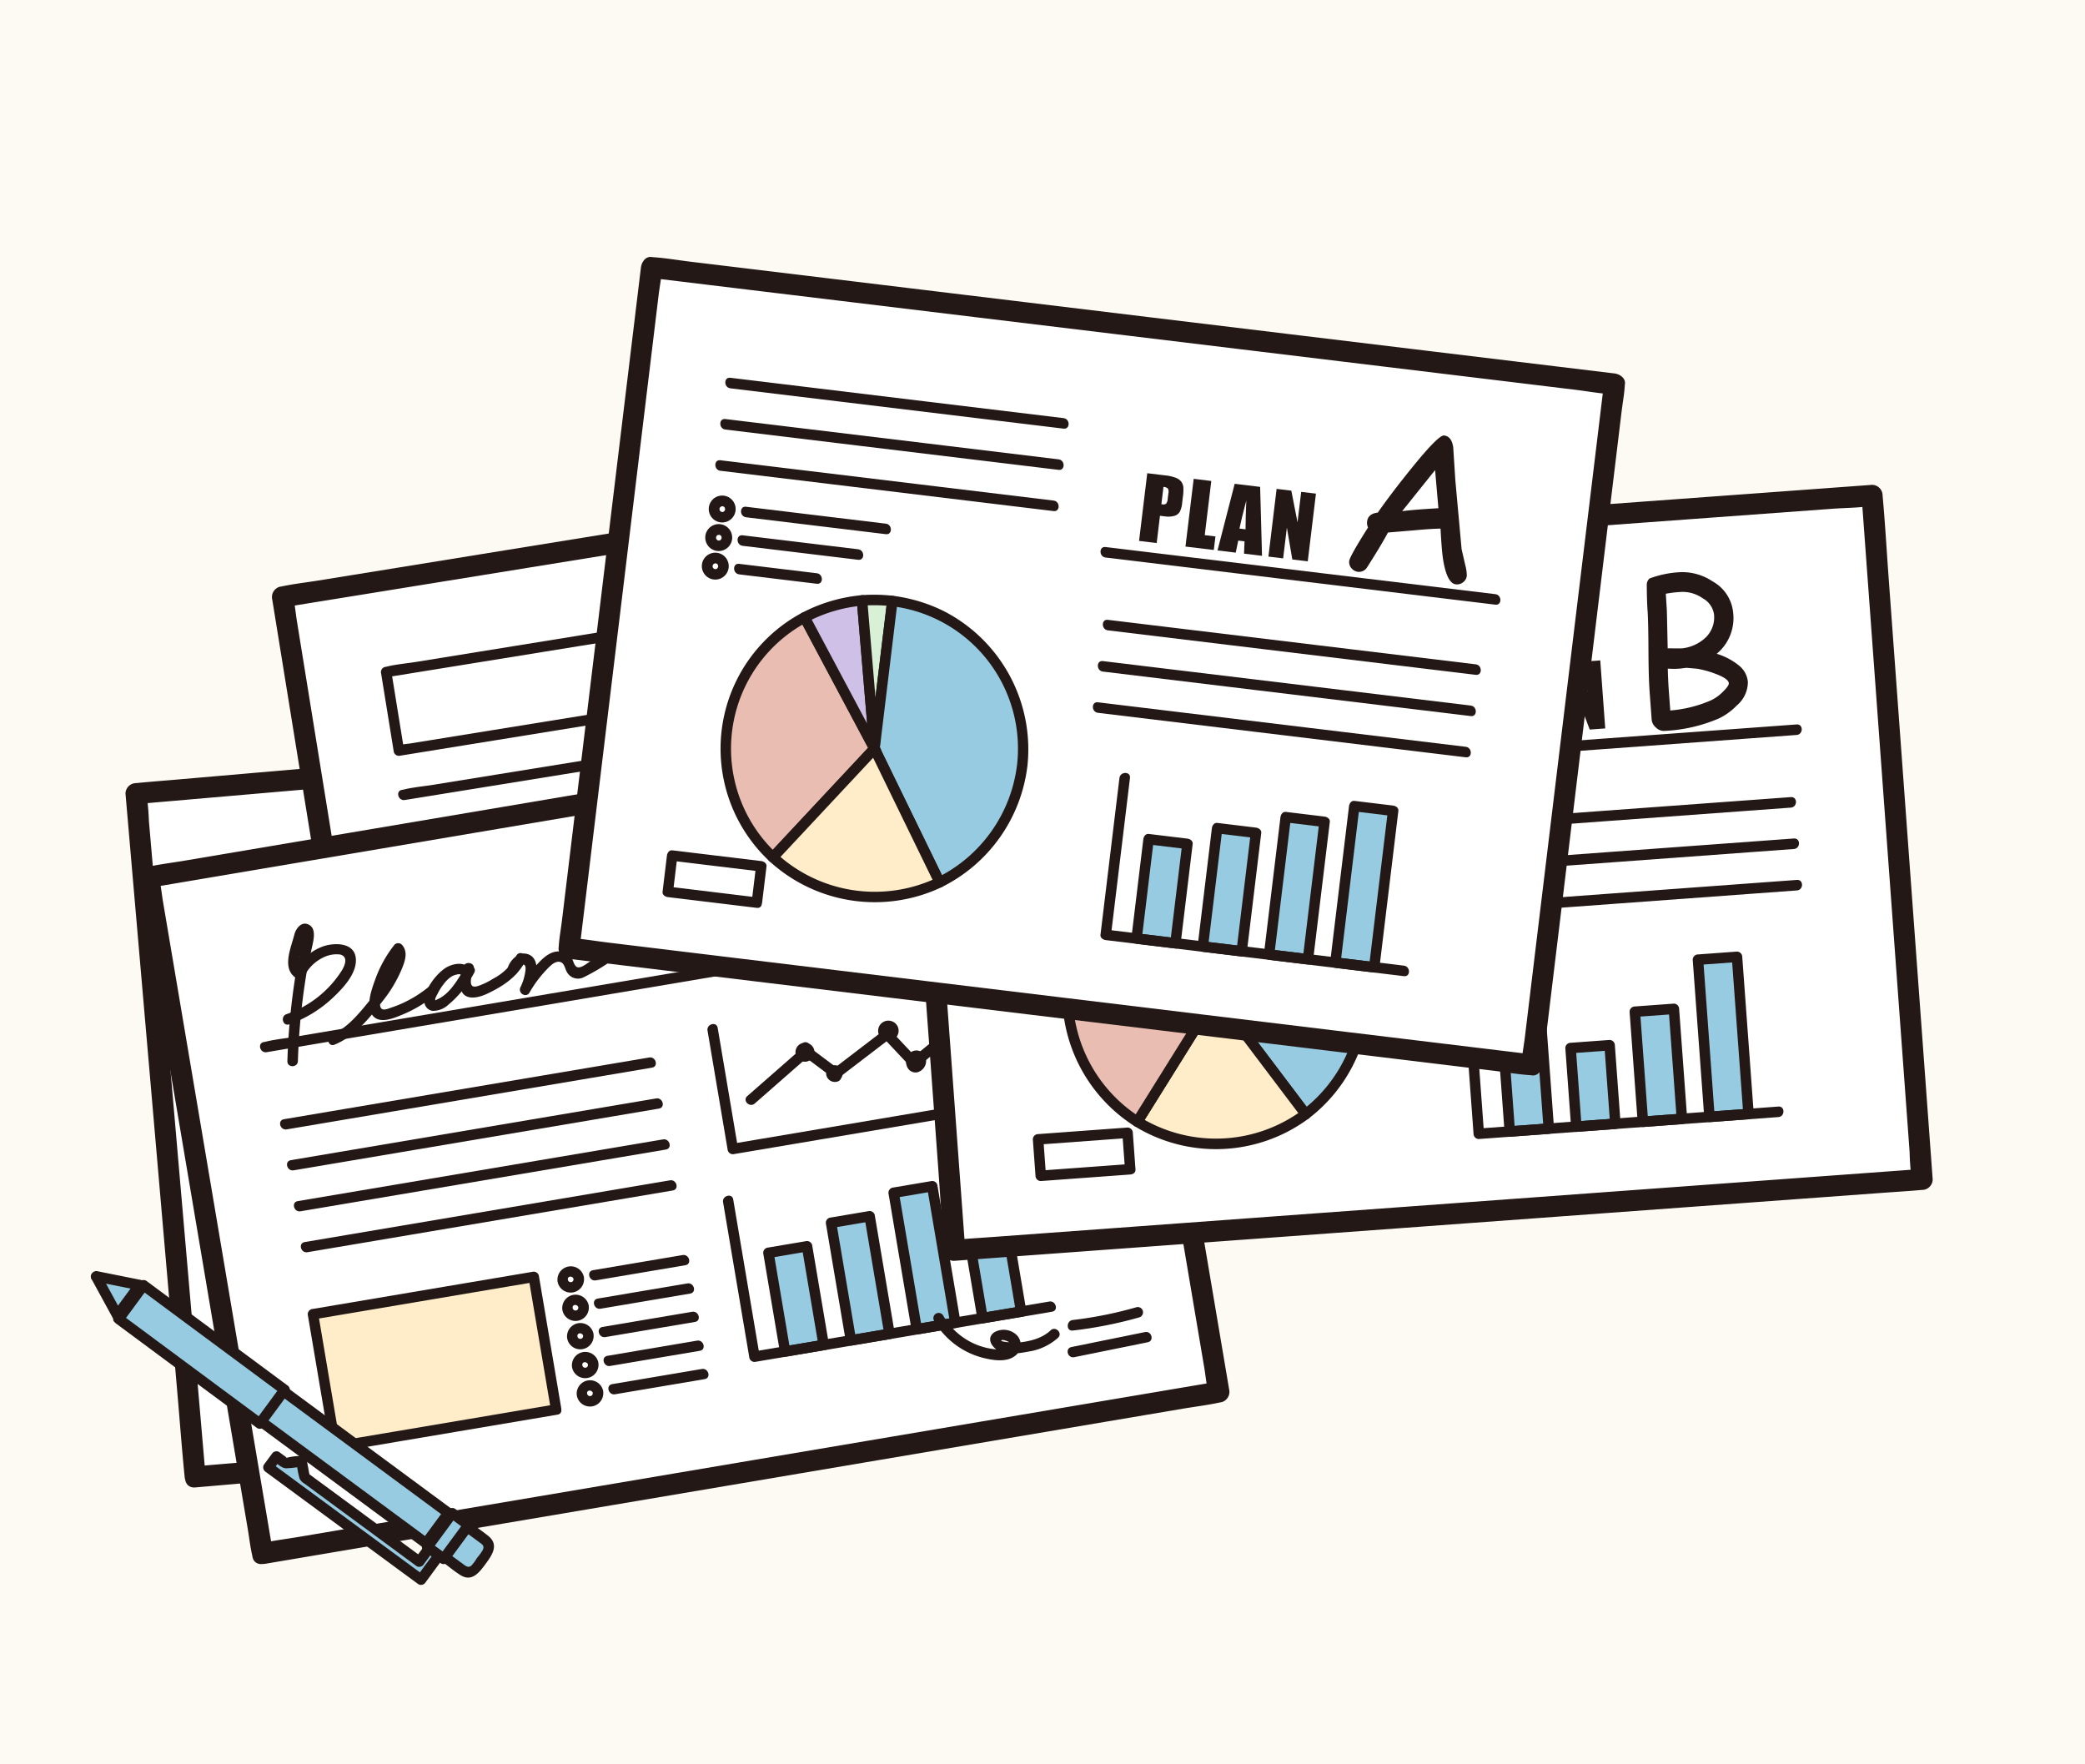 <svg xmlns="http://www.w3.org/2000/svg" xmlns:xlink="http://www.w3.org/1999/xlink" width="390" height="330" viewBox="0 0 390 330"><defs><clipPath id="a"><rect width="344.525" height="248.406" fill="none"/></clipPath></defs><g transform="translate(-20534 -1326)"><rect width="390" height="330" transform="translate(20534 1326)" fill="#fcfaf3"/><g transform="translate(20550.986 1374.051)"><rect width="181.436" height="128.288" transform="translate(8.453 100.388) rotate(-4.948)" fill="#fff"/><g clip-path="url(#a)"><path d="M29.071,325.077q-.551-6.372-1.1-12.745-1.324-15.3-2.649-30.6l-3.191-36.858q-1.379-15.931-2.758-31.861l-.915-10.568a48.206,48.206,0,0,0-.429-4.955,2.168,2.168,0,0,1-.02-.227l-1.966,1.967,4.847-.42,13.107-1.135,19.477-1.686,23.773-2.058,25.91-2.243,26.285-2.275,24.393-2.112,20.723-1.794,14.9-1.29c2.315-.2,4.742-.214,7.034-.609.1-.018.207-.018.31-.027l-1.967-1.966q.552,6.372,1.1,12.745,1.325,15.3,2.649,30.595,1.6,18.429,3.191,36.858,1.379,15.931,2.758,31.861l.915,10.569a48.188,48.188,0,0,0,.429,4.955,2.2,2.2,0,0,1,.02.227l1.966-1.966-4.847.42-13.107,1.135L170.432,310.7l-23.773,2.058L120.748,315l-26.284,2.276-24.394,2.112-20.724,1.794-14.9,1.29c-2.344.2-4.692.382-7.034.609-.1.01-.206.018-.309.027-2.5.217-2.526,4.152,0,3.933l4.847-.419,13.107-1.135L64.536,323.8l23.773-2.058L114.22,319.5l26.284-2.275,24.393-2.112,20.724-1.794,14.9-1.29c2.345-.2,4.692-.382,7.034-.609.1-.01.206-.018.31-.027a1.993,1.993,0,0,0,1.967-1.967q-.552-6.372-1.1-12.745-1.325-15.3-2.649-30.595-1.6-18.429-3.191-36.858-1.379-15.93-2.758-31.861c-.448-5.173-.83-10.356-1.344-15.523-.008-.075-.013-.151-.02-.227a1.992,1.992,0,0,0-1.966-1.967l-4.847.42-13.107,1.135-19.477,1.686-23.773,2.058-25.91,2.243L83.4,189.47l-24.393,2.112-20.723,1.794-14.9,1.29c-2.344.2-4.692.382-7.034.609l-.31.027a1.993,1.993,0,0,0-1.966,1.966q.551,6.373,1.1,12.745,1.324,15.3,2.649,30.6,1.6,18.429,3.191,36.858l2.759,31.861c.448,5.173.83,10.356,1.344,15.523.007.076.013.151.019.227.217,2.5,4.152,2.526,3.933,0" transform="translate(-7.586 -96.88)" fill="#231815"/><rect width="181.436" height="128.288" transform="translate(35.838 63.597) rotate(-9.192)" fill="#fff"/><path d="M97.92,227.977q-1.022-6.314-2.044-12.629l-4.905-30.315q-2.954-18.26-5.91-36.521l-5.108-31.57-1.695-10.472c-.261-1.613-.392-3.323-.794-4.909-.018-.073-.024-.151-.036-.225l-1.373,2.419,4.8-.777,12.987-2.1,19.3-3.123L136.7,93.942l25.673-4.154,26.044-4.214,24.17-3.911L233.12,78.34l14.763-2.389c2.3-.372,4.7-.594,6.97-1.127.1-.023.205-.034.307-.05L252.741,73.4q1.022,6.314,2.043,12.629,2.453,15.157,4.906,30.315,2.954,18.26,5.91,36.521l5.108,31.57,1.694,10.472c.261,1.613.392,3.323.794,4.909.018.072.024.151.036.225l1.373-2.419-4.8.777-12.987,2.1-19.3,3.123-23.556,3.812-25.673,4.154L162.244,215.8l-24.17,3.911-20.534,3.323-14.763,2.389c-2.312.374-4.679.636-6.97,1.128-.1.022-.205.033-.307.05a1.981,1.981,0,0,0-1.373,2.419,2.015,2.015,0,0,0,2.419,1.374l4.8-.777,12.987-2.1,19.3-3.123,23.556-3.812,25.673-4.154,26.044-4.214,24.17-3.911,20.534-3.323,14.763-2.389c2.312-.374,4.679-.636,6.97-1.127.1-.022.2-.033.306-.05a2.008,2.008,0,0,0,1.374-2.419q-1.022-6.314-2.044-12.629l-4.905-30.315q-2.955-18.26-5.91-36.521l-5.108-31.57-1.695-10.472c-.263-1.624-.427-3.3-.794-4.909-.017-.073-.024-.15-.036-.225a2.008,2.008,0,0,0-2.419-1.373l-4.8.777-12.987,2.1-19.3,3.123L193.47,80.794,167.8,84.949l-26.044,4.214-24.17,3.911L97.048,96.4,82.286,98.785c-2.312.374-4.679.636-6.97,1.128-.1.022-.2.033-.306.05a2.008,2.008,0,0,0-1.374,2.419q1.022,6.314,2.044,12.629l4.905,30.315,5.91,36.521,5.108,31.57L93.3,223.888c.263,1.624.427,3.305.794,4.91.017.073.024.15.036.224a1.981,1.981,0,0,0,2.419,1.374,2.015,2.015,0,0,0,1.373-2.419" transform="translate(-39.693 -38.262)" fill="#231815"/><path d="M136.687,258.57l37.353-6.044,5.214-.844c1.246-.2.717-2.1-.522-1.9l-37.353,6.044-5.214.844c-1.246.2-.717,2.1.523,1.9" transform="translate(-73.048 -134.697)" fill="#231815"/><path d="M134,241.929l37.353-6.044,5.214-.844c1.246-.2.717-2.1-.522-1.9l-37.353,6.044-5.214.844c-1.246.2-.717,2.1.523,1.9" transform="translate(-71.596 -125.723)" fill="#231815"/><path d="M126.014,190.989l14.316-2.316,34.381-5.563,41.594-6.731,35.958-5.818,11.849-1.918c1.847-.3,3.8-.45,5.621-.909.079-.02.164-.026.244-.04,1.246-.2.717-2.1-.523-1.9l-14.316,2.316-34.381,5.564-41.594,6.731-35.958,5.818-11.849,1.917c-1.847.3-3.8.45-5.62.909-.079.02-.164.027-.244.04-1.246.2-.717,2.1.523,1.9" transform="translate(-67.292 -89.404)" fill="#231815"/><path d="M139.38,275.21l37.353-6.044,5.214-.844c1.246-.2.717-2.1-.522-1.9l-37.353,6.045-5.214.843c-1.246.2-.717,2.1.523,1.9" transform="translate(-74.5 -143.671)" fill="#231815"/><path d="M142.073,291.851l37.353-6.044,5.214-.844c1.246-.2.717-2.1-.522-1.9l-37.353,6.044-5.214.844c-1.246.2-.717,2.1.523,1.9" transform="translate(-75.952 -152.645)" fill="#231815"/><rect width="41.875" height="25.164" transform="translate(117.325 103.249) rotate(-3.565)" fill="#ffedca"/><path d="M296.863,241.434l-36.58,2.279-5.214.325.984.984q-.684-10.973-1.367-21.946l-.2-3.169-.984.983,36.58-2.279,5.214-.325-.983-.984,1.367,21.946.2,3.169c.078,1.257,2.045,1.266,1.966,0l-1.367-21.946-.2-3.17a1,1,0,0,0-.983-.983l-36.58,2.279-5.214.325a1,1,0,0,0-.983.984q.683,10.973,1.367,21.946.1,1.585.2,3.17a1,1,0,0,0,.983.983l36.58-2.279,5.214-.325c1.257-.078,1.266-2.045,0-1.966" transform="translate(-136.179 -116.656)" fill="#231815"/><rect width="97.336" height="25.164" transform="matrix(0.987, -0.16, 0.16, 0.987, 67.892, 146.917)" fill="#96cbe1"/><path d="M246.077,307.905l-9.518,1.54-22.993,3.721-27.7,4.483L161.8,321.543l-7.863,1.272a19.45,19.45,0,0,0-3.78.612.828.828,0,0,1-.167.027l1.209.687-3.512-21.706-.507-3.135-.687,1.209,9.517-1.54,22.993-3.72,27.7-4.483,24.061-3.893,7.863-1.273a19.446,19.446,0,0,0,3.78-.612.861.861,0,0,1,.167-.027l-1.209-.687,3.512,21.706.507,3.135c.2,1.246,2.1.717,1.9-.522l-3.512-21.706-.507-3.135a1,1,0,0,0-1.21-.686l-9.518,1.54-22.993,3.72-27.7,4.483L157.782,296.7l-7.863,1.272a35.435,35.435,0,0,0-3.78.612,1.529,1.529,0,0,1-.167.027,1,1,0,0,0-.686,1.21l3.512,21.706.507,3.135a1,1,0,0,0,1.21.686l9.517-1.54,22.993-3.721,27.7-4.483,24.061-3.894,7.863-1.272a35.535,35.535,0,0,0,3.78-.611,1.438,1.438,0,0,1,.167-.027c1.246-.2.717-2.1-.523-1.9" transform="translate(-78.342 -152.643)" fill="#231815"/><path d="M429.422,234.313a13.029,13.029,0,1,1-14.943-10.781,13.029,13.029,0,0,1,14.943,10.781" transform="translate(-217.616 -120.456)" fill="#96cbe1"/><path d="M427.359,233.447a12.055,12.055,0,1,1-11.45-10.22,12.185,12.185,0,0,1,11.45,10.22c.219,1.244,2.115.717,1.9-.523a14.01,14.01,0,1,0-8.668,15.374,14.13,14.13,0,0,0,8.668-15.374c-.184-1.247-2.079-.717-1.9.523" transform="translate(-216.502 -119.328)" fill="#231815"/><path d="M265,130.548l-14.379,2.327-34.391,5.565-41.711,6.749L138.587,151l-11.78,1.906-3.722.6a12.92,12.92,0,0,0-1.946.315,1.583,1.583,0,0,1-.244.039l1.21.687q-1.189-7.346-2.378-14.692l-.686,1.21,14.379-2.327,34.391-5.565,41.711-6.749,35.927-5.813,11.78-1.906,3.723-.6a12.922,12.922,0,0,0,1.946-.315,1.63,1.63,0,0,1,.244-.04l-1.21-.686,2.377,14.692c.2,1.246,2.1.717,1.9-.522l-2.377-14.692a1,1,0,0,0-1.209-.687l-14.379,2.327-34.391,5.565-41.711,6.75-35.927,5.813-11.78,1.906c-1.863.3-3.836.454-5.668.917-.079.02-.163.026-.244.04a1,1,0,0,0-.686,1.209l2.377,14.692a1,1,0,0,0,1.209.686l14.379-2.327,34.391-5.565L211.9,141.12l35.927-5.813,11.78-1.906c1.863-.3,3.836-.453,5.668-.917.079-.02.163-.026.244-.039,1.246-.2.717-2.1-.523-1.9" transform="translate(-63.536 -62.47)" fill="#231815"/><path d="M412.179,316.143l24.768-4.008,3.544-.574c1.246-.2.717-2.1-.522-1.9L415.2,313.673l-3.544.574c-1.246.2-.717,2.1.523,1.9" transform="translate(-221.616 -166.989)" fill="#231815"/><path d="M410.554,306.1l24.768-4.008,3.544-.574c1.246-.2.717-2.1-.522-1.9l-24.769,4.008-3.544.574c-1.246.2-.717,2.1.523,1.9" transform="translate(-220.739 -161.575)" fill="#231815"/><path d="M408.929,296.062l24.768-4.008,3.544-.574c1.246-.2.717-2.1-.522-1.9l-24.769,4.008-3.544.574c-1.246.2-.717,2.1.523,1.9" transform="translate(-219.863 -156.16)" fill="#231815"/><path d="M384.56,310.709l-10.77,1.743,1.21.686-1.743-10.77-.686,1.21,10.769-1.743-1.209-.686q.871,5.385,1.742,10.769c.2,1.246,2.1.717,1.9-.522q-.871-5.385-1.742-10.77a1,1,0,0,0-1.21-.687l-10.769,1.743a1,1,0,0,0-.687,1.209l1.743,10.77a1,1,0,0,0,1.209.686l10.77-1.742c1.246-.2.717-2.1-.523-1.9" transform="translate(-200.26 -161.744)" fill="#231815"/><path d="M340.16,221.727l-.309.013.849,1.479a18.91,18.91,0,0,1,4.78-6.36A9.607,9.607,0,0,1,349.067,215c1.166-.3,3.308-.641,4.228.374,1.139,1.255-.388,3.338-1.546,3.976-1.387.764-.565-1.153-.224-1.645a6.27,6.27,0,0,1,1.562-1.532c2.676-1.879,6.161-1.948,9.275-2.478,1.245-.211.717-2.107-.523-1.9-3.67.624-7.585.792-10.564,3.3a6.152,6.152,0,0,0-2.393,4.122,2.26,2.26,0,0,0,2.75,2.252c2.884-.5,5.2-4.741,3.278-7.213-1.936-2.492-6.273-1.5-8.639-.264-3.308,1.732-5.63,4.972-7.269,8.235a.993.993,0,0,0,.849,1.479l.309-.013c1.261-.053,1.267-2.019,0-1.966" transform="translate(-182.757 -114.208)" fill="#231815"/><path d="M340.4,251.649a20.1,20.1,0,0,1,12.738,2.99c1.075.674,2.063-1.026.992-1.7a21.858,21.858,0,0,0-13.731-3.258c-1.248.121-1.261,2.089,0,1.966" transform="translate(-183.063 -134.595)" fill="#231815"/><path d="M374.777,247.447a47.118,47.118,0,0,0,8.281-2.138c1.183-.423.673-2.324-.523-1.9a47.115,47.115,0,0,1-8.281,2.138c-1.246.2-.717,2.1.523,1.9" transform="translate(-201.446 -131.235)" fill="#231815"/><path d="M378.326,256.17l6.635-1.84a.984.984,0,0,0-.523-1.9l-6.635,1.84a.984.984,0,0,0,.523,1.9" transform="translate(-203.369 -136.111)" fill="#231815"/><path d="M378.325,264.718a26.624,26.624,0,0,0,8.082-2.492c1.137-.556.141-2.252-.992-1.7a25.048,25.048,0,0,1-7.613,2.294c-1.248.173-.717,2.068.523,1.9" transform="translate(-203.358 -140.439)" fill="#231815"/><path d="M397.24,194.143a62.049,62.049,0,0,1,12.5-3.053c1.248-.171.716-2.066-.523-1.9a62.054,62.054,0,0,0-12.5,3.053c-1.183.423-.673,2.324.523,1.9" transform="translate(-213.581 -102.024)" fill="#231815"/><path d="M398.6,202.869a115.055,115.055,0,0,1,13.675-2.952c1.247-.191.717-2.086-.523-1.9a115.1,115.1,0,0,0-13.675,2.952.984.984,0,0,0,.523,1.9" transform="translate(-214.302 -106.782)" fill="#231815"/><path d="M399.924,212.126a87.22,87.22,0,0,1,11.647-2.894c1.244-.22.717-2.115-.523-1.9a87.293,87.293,0,0,0-11.647,2.894c-1.2.387-.686,2.287.523,1.9" transform="translate(-215.022 -111.803)" fill="#231815"/><rect width="181.435" height="128.288" transform="translate(10.751 116.052) rotate(-9.59)" fill="#fff"/><path d="M44.345,340.225l-2.131-12.614q-2.558-15.14-5.116-30.28l-6.164-36.479q-2.664-15.767-5.328-31.533l-1.768-10.46c-.272-1.611-.414-3.321-.828-4.9-.019-.072-.025-.15-.038-.224L21.6,216.149l4.8-.811,12.972-2.192,19.277-3.257,23.528-3.976,25.644-4.333,26.014-4.4,24.142-4.079,20.511-3.466,14.746-2.492c2.3-.389,4.694-.626,6.962-1.177.1-.024.205-.035.306-.052l-2.419-1.373,2.131,12.614q2.558,15.141,5.116,30.281l6.164,36.479,5.328,31.533q.883,5.23,1.767,10.46c.272,1.612.414,3.321.828,4.9.019.073.025.151.038.225l1.374-2.419-4.8.81-12.972,2.192-19.277,3.257-23.528,3.976-25.644,4.333-26.014,4.4-24.142,4.079-20.51,3.465-14.746,2.492c-2.31.39-4.673.672-6.962,1.176-.1.023-.2.035-.306.052-2.49.421-1.434,4.211,1.046,3.793l4.8-.811,12.972-2.192,19.277-3.257,23.529-3.976,25.644-4.333,26.014-4.4,24.142-4.079,20.51-3.466,14.746-2.492c2.311-.39,4.673-.671,6.962-1.176.1-.022.2-.035.306-.052A2.007,2.007,0,0,0,223.245,310l-2.131-12.614Q218.555,282.243,216,267.1q-3.082-18.239-6.163-36.479l-5.328-31.533q-.884-5.23-1.767-10.46c-.274-1.623-.453-3.3-.829-4.9-.017-.074-.025-.15-.038-.225a2.007,2.007,0,0,0-2.419-1.373l-4.8.811-12.972,2.192-19.277,3.257-23.529,3.976L113.234,196.7l-26.014,4.4-24.142,4.079-20.51,3.465-14.746,2.492c-2.31.391-4.673.672-6.962,1.177-.1.022-.2.035-.306.052a2.007,2.007,0,0,0-1.373,2.419l2.131,12.614q2.558,15.14,5.116,30.281,3.082,18.239,6.164,36.479,2.663,15.766,5.328,31.533.884,5.23,1.767,10.46c.275,1.623.453,3.3.829,4.9.017.073.025.15.038.224.421,2.491,4.212,1.435,3.793-1.045" transform="translate(-10.325 -98.201)" fill="#231815"/><path d="M80.875,355.076,104,351.169l36.821-6.221,8.409-1.421c1.245-.21.717-2.106-.522-1.9l-23.122,3.907-36.821,6.222-8.409,1.421c-1.245.211-.717,2.106.523,1.9" transform="translate(-42.949 -184.227)" fill="#231815"/><path d="M78.067,338.454l23.122-3.907,36.821-6.222,8.409-1.421c1.245-.21.717-2.105-.522-1.9l-23.122,3.907-36.821,6.222-8.409,1.421c-1.245.211-.717,2.106.523,1.9" transform="translate(-41.435 -175.263)" fill="#231815"/><path d="M69.924,292.2l14.3-2.416,34.341-5.8,41.547-7.02,35.916-6.069,11.835-2c1.847-.312,3.8-.48,5.614-.949.079-.02.163-.027.244-.041,1.245-.21.717-2.105-.523-1.9l-14.3,2.416-34.341,5.8-41.547,7.02-35.916,6.069-11.835,2c-1.847.312-3.8.479-5.614.949-.079.02-.163.028-.244.041-1.245.211-.717,2.106.523,1.9" transform="translate(-37.043 -143.446)" fill="#231815"/><path d="M83.684,371.7l23.122-3.907,36.821-6.221,8.409-1.421c1.245-.21.717-2.105-.522-1.9l-23.122,3.907L91.57,368.38,83.161,369.8c-1.245.211-.717,2.106.523,1.9" transform="translate(-44.464 -193.19)" fill="#231815"/><path d="M86.492,388.319l23.122-3.907,36.821-6.222,8.409-1.421c1.245-.21.717-2.105-.522-1.9L131.2,378.78,94.378,385l-8.409,1.421c-1.245.211-.717,2.106.523,1.9" transform="translate(-45.978 -202.154)" fill="#231815"/><path d="M203.545,409.947l16.786-2.836c1.245-.211.717-2.106-.523-1.9l-16.786,2.836c-1.245.211-.717,2.106.523,1.9" transform="translate(-109.103 -218.516)" fill="#231815"/><path d="M194.371,411.629a2.5,2.5,0,0,0-4.91.9,2.494,2.494,0,0,0,4.945-.637,1.013,1.013,0,0,0-.983-.983.989.989,0,0,0-.983.983c.037.324,0,.658-.362.767a.539.539,0,0,1-.677-.393c-.167-.757.906-.859,1.073-.112.277,1.234,2.174.712,1.9-.523" transform="translate(-102.158 -220.916)" fill="#231815"/><path d="M205.49,421.46l16.786-2.836c1.245-.211.717-2.106-.523-1.9l-16.786,2.836c-1.245.211-.717,2.106.523,1.9" transform="translate(-110.152 -224.725)" fill="#231815"/><path d="M196.317,423.143a2.5,2.5,0,0,0-4.91.9,2.494,2.494,0,0,0,4.945-.637,1.013,1.013,0,0,0-.983-.983.989.989,0,0,0-.983.983c.037.324,0,.658-.362.767a.539.539,0,0,1-.677-.393c-.167-.757.906-.859,1.073-.112.277,1.234,2.174.712,1.9-.523" transform="translate(-103.207 -227.126)" fill="#231815"/><path d="M209.415,444.692l16.785-2.836c1.245-.211.717-2.106-.522-1.9L208.892,442.8c-1.245.211-.717,2.106.523,1.9" transform="translate(-112.269 -237.254)" fill="#231815"/><path d="M200.242,446.374a2.5,2.5,0,0,0-4.91.9,2.494,2.494,0,0,0,4.945-.637,1.013,1.013,0,0,0-.983-.983.989.989,0,0,0-.983.983c.037.324,0,.658-.362.767a.539.539,0,0,1-.677-.393c-.167-.757.906-.859,1.073-.112.277,1.234,2.174.712,1.9-.523" transform="translate(-105.324 -239.654)" fill="#231815"/><path d="M211.361,456.2l16.786-2.836c1.245-.211.717-2.106-.523-1.9l-16.786,2.836c-1.245.211-.717,2.106.523,1.9" transform="translate(-113.318 -243.463)" fill="#231815"/><path d="M202.187,457.888a2.5,2.5,0,0,0-4.91.9,2.494,2.494,0,0,0,4.945-.637,1.013,1.013,0,0,0-.983-.983.989.989,0,0,0-.983.983c.037.324,0,.658-.362.767a.539.539,0,0,1-.677-.393c-.167-.756.906-.859,1.073-.112.277,1.234,2.174.712,1.9-.523" transform="translate(-106.373 -245.863)" fill="#231815"/><path d="M207.435,432.974l16.785-2.836c1.245-.211.717-2.106-.522-1.9l-16.786,2.836c-1.245.211-.717,2.106.523,1.9" transform="translate(-111.201 -230.934)" fill="#231815"/><path d="M198.262,434.656a2.5,2.5,0,0,0-4.91.9,2.494,2.494,0,0,0,4.945-.637,1.013,1.013,0,0,0-.983-.983.989.989,0,0,0-.983.983c.037.324,0,.658-.362.767a.539.539,0,0,1-.677-.393c-.167-.757.906-.859,1.073-.112.277,1.234,2.174.712,1.9-.523" transform="translate(-104.256 -233.334)" fill="#231815"/><rect width="41.875" height="25.164" transform="matrix(0.986, -0.167, 0.167, 0.986, 41.561, 197.759)" fill="#ffedca"/><path d="M134.3,436.835l-36.139,6.106-5.151.87,1.209.687q-1.831-10.841-3.663-21.681l-.529-3.132-.686,1.21,36.138-6.106,5.152-.87-1.209-.687q1.831,10.841,3.663,21.681.265,1.565.529,3.131c.211,1.245,2.106.717,1.9-.522q-1.831-10.841-3.663-21.681l-.529-3.132a1,1,0,0,0-1.209-.686l-36.139,6.106L88.819,419a1,1,0,0,0-.687,1.209L91.8,441.89q.265,1.565.529,3.131a1,1,0,0,0,1.209.687l36.139-6.106,5.152-.87c1.245-.211.717-2.106-.523-1.9" transform="translate(-47.519 -222.188)" fill="#231815"/><rect width="7.318" height="18.725" transform="matrix(0.986, -0.167, 0.167, 0.986, 126.75, 186.274)" fill="#96cbe1"/><rect width="7.318" height="22.31" transform="matrix(0.986, -0.167, 0.167, 0.986, 138.463, 180.659)" fill="#96cbe1"/><rect width="7.319" height="25.896" transform="matrix(0.986, -0.167, 0.167, 0.986, 150.176, 175.044)" fill="#96cbe1"/><rect width="7.319" height="29.481" transform="matrix(0.986, -0.167, 0.167, 0.986, 161.889, 169.428)" fill="#96cbe1"/><rect width="7.318" height="18.725" transform="matrix(0.986, -0.167, 0.167, 0.986, 126.75, 186.274)" fill="#96cbe1"/><path d="M284.06,418.053l-7.216,1.22,1.209.686-3.12-18.463-.687,1.209,7.216-1.22-1.209-.686,3.12,18.463c.211,1.245,2.106.717,1.9-.522l-3.12-18.463a1,1,0,0,0-1.209-.686l-7.216,1.219a1,1,0,0,0-.687,1.209l3.12,18.463a1,1,0,0,0,1.209.686l7.217-1.219c1.245-.211.717-2.106-.523-1.9" transform="translate(-147.235 -215.483)" fill="#231815"/><rect width="7.318" height="22.31" transform="matrix(0.986, -0.167, 0.167, 0.986, 138.463, 180.659)" fill="#96cbe1"/><path d="M310.081,409.4l-7.216,1.219,1.209.686q-1.858-11-3.717-22l-.686,1.209,7.216-1.219-1.21-.687q1.859,11,3.717,22c.211,1.245,2.106.717,1.9-.522q-1.858-11-3.717-22a1,1,0,0,0-1.209-.686l-7.216,1.219a1,1,0,0,0-.687,1.21q1.859,11,3.717,22a1,1,0,0,0,1.209.686L310.6,411.3c1.245-.211.717-2.106-.523-1.9" transform="translate(-160.946 -208.91)" fill="#231815"/><rect width="7.319" height="25.896" transform="matrix(0.986, -0.167, 0.167, 0.986, 150.176, 175.044)" fill="#96cbe1"/><path d="M336.1,400.746l-7.216,1.22,1.209.686-3.773-22.331q-.27-1.6-.541-3.2l-.687,1.209,7.216-1.219-1.209-.687,3.773,22.331.541,3.2c.211,1.245,2.106.717,1.9-.522L333.538,379.1,333,375.9a1,1,0,0,0-1.209-.687l-7.217,1.219a1,1,0,0,0-.687,1.21l3.773,22.331q.27,1.6.541,3.2a1,1,0,0,0,1.209.687l7.217-1.22c1.245-.211.717-2.106-.523-1.9" transform="translate(-174.656 -202.337)" fill="#231815"/><rect width="7.319" height="29.481" transform="matrix(0.986, -0.167, 0.167, 0.986, 161.889, 169.428)" fill="#96cbe1"/><path d="M362.122,392.093l-7.216,1.219,1.209.686q-2.154-12.75-4.309-25.5l-.6-3.57-.687,1.21,7.217-1.22-1.21-.687q2.155,12.75,4.309,25.5.3,1.784.6,3.57c.211,1.245,2.106.717,1.9-.522l-4.308-25.5q-.3-1.785-.6-3.57a1,1,0,0,0-1.209-.687l-7.216,1.22a1,1,0,0,0-.687,1.209l4.309,25.5q.3,1.785.6,3.57a1,1,0,0,0,1.21.686l7.216-1.219c1.245-.211.717-2.106-.523-1.9" transform="translate(-188.367 -195.763)" fill="#231815"/><path d="M256.683,382.362l4.311,25.512q.306,1.815.613,3.629a1,1,0,0,0,1.21.686l18.69-3.158,29.826-5.04,6.894-1.165c1.245-.211.717-2.106-.523-1.9l-18.69,3.158-29.826,5.039-6.894,1.165,1.209.687q-2.155-12.756-4.31-25.512l-.613-3.629c-.211-1.245-2.106-.717-1.9.523" transform="translate(-138.416 -205.536)" fill="#231815"/><path d="M82.773,274.444a125.806,125.806,0,0,0-2.967,23.6c-.046,1.266,1.921,1.264,1.967,0a122.943,122.943,0,0,1,2.9-23.081c.283-1.232-1.612-1.758-1.9-.523" transform="translate(-43.037 -147.623)" fill="#231815"/><path d="M81.939,285.084a7.675,7.675,0,0,1,3.807-3.682,5.4,5.4,0,0,1,2.978-.445c1.486.424.87,1.96.312,2.918a19.855,19.855,0,0,1-10.4,8.234c-1.184.422-.673,2.323.523,1.9a23,23,0,0,0,7.918-4.746c1.9-1.758,4.615-4.512,4.556-7.315-.064-3.112-3.521-3.263-5.78-2.639a9.433,9.433,0,0,0-5.617,4.785.984.984,0,0,0,1.7.992" transform="translate(-42.046 -150.467)" fill="#231815"/><path d="M97.548,297.6c3.811-1.532,6.59-5.024,9.041-8.191a25.2,25.2,0,0,0,3.42-5.657c.646-1.543,1.434-3.434.154-4.847a.985.985,0,0,0-1.39,0,22.9,22.9,0,0,0-3.562,6.381c-.637,1.774-1.839,4.921-.658,6.681,1.267,1.889,3.968.721,5.592.06a24.941,24.941,0,0,0,6.436-3.865c.979-.8-.419-2.187-1.39-1.391a22.62,22.62,0,0,1-4.6,2.925,20.744,20.744,0,0,1-2.414.968c-.868.288-1.992.841-2.1-.508-.122-1.543.7-3.558,1.259-4.967a20.007,20.007,0,0,1,2.824-4.894h-1.39c.473.522-.311,2.075-.516,2.579a18.238,18.238,0,0,1-1.114,2.248,30.273,30.273,0,0,1-2.938,4.136c-2,2.412-4.194,5.243-7.18,6.444-1.159.466-.653,2.369.523,1.9" transform="translate(-51.97 -150.255)" fill="#231815"/><path d="M144.2,288.572c-.616-2.208-3.427-1.762-4.93-.737-1.728,1.179-3.827,3.928-3.845,6.116a1.794,1.794,0,0,0,1.49,1.837,4.226,4.226,0,0,0,2.974-1.126,20.024,20.024,0,0,0,4.834-5.958c.662-1.083-1.038-2.072-1.7-.992-1.269,2.076-2.8,4.9-5.154,5.916-.347.151-.321.293-.413.061-.078-.2.387-.987.466-1.146a9.73,9.73,0,0,1,1.1-1.742,5.7,5.7,0,0,1,1.588-1.5c.312-.173,1.577-.6,1.688-.209a.984.984,0,0,0,1.9-.523" transform="translate(-73.031 -154.768)" fill="#231815"/><path d="M150.509,285.159c-.521,1.358-1.138,3.995.07,5.191,1.125,1.113,3.222.444,4.43-.133,2.987-1.426,5.536-3.1,7.113-6.1.589-1.119-1.108-2.114-1.7-.992a10.017,10.017,0,0,1-4.338,4.3,13.145,13.145,0,0,1-2.93,1.4c-.913.228-1.269-.045-1.236-.973a6.627,6.627,0,0,1,.484-2.175c.453-1.183-1.447-1.694-1.9-.523" transform="translate(-80.828 -152.42)" fill="#231815"/><path d="M170.893,285.643c.114-.28.522-1.353.909-1.4.875-.117.581,1.208.532,1.523a9.635,9.635,0,0,1-.868,2.717c-.543,1.126,1.059,2.1,1.7.992a21.825,21.825,0,0,1,3.285-4.381c.585-.6,1.5-1.583,2.457-1.321.783.216.882,1.263,1.232,1.865a2.366,2.366,0,0,0,3.1,1.015,38.629,38.629,0,0,0,5.3-3.146c1.079-.658.092-2.359-.993-1.7l-3.112,1.9c-.7.429-2,1.586-2.662.808-.449-.531-.481-1.333-1-1.871a2.872,2.872,0,0,0-1.822-.839c-1.662-.153-2.964.924-4.039,2.059a24.385,24.385,0,0,0-3.442,4.619l1.7.992c.815-1.693,2.176-5.132.469-6.719a2.341,2.341,0,0,0-2.5-.355A4.37,4.37,0,0,0,169,285.12c-.478,1.171,1.424,1.681,1.9.523" transform="translate(-91.096 -151.892)" fill="#231815"/><path d="M84.417,275.875c.218-1.314,1.22-4.014-.312-4.936-1.429-.859-2.523.61-2.83,1.815-.645,2.538-2.469,6.491.482,8.191a1,1,0,0,0,1.444-.588,7.183,7.183,0,0,1,1-1.913c.821-.955-.563-2.352-1.39-1.39a10.033,10.033,0,0,0-1.5,2.781l1.444-.588c-1.3-.748-.452-2.814-.116-3.965a6.825,6.825,0,0,0,.619-2.365c-.15-.675-.4.411-.434.645-.1.6-.2,1.194-.3,1.79-.205,1.238,1.689,1.771,1.9.523" transform="translate(-43.21 -145.974)" fill="#231815"/><path d="M364.865,381.639a24.569,24.569,0,0,1,9.681-6.553c1.177-.434.669-2.335-.523-1.9a26.644,26.644,0,0,0-10.549,7.059c-.851.933.535,2.328,1.39,1.39" transform="translate(-195.872 -201.22)" fill="#231815"/><path d="M391.637,364.157l9.061-3.315c1.179-.431.67-2.332-.523-1.9l-9.061,3.315c-1.179.431-.669,2.333.523,1.9" transform="translate(-210.561 -193.539)" fill="#231815"/><path d="M394.716,372.6c2.474-.963,5.009-1.734,7.523-2.582,1.193-.4.681-2.3-.522-1.9-2.514.849-5.049,1.62-7.524,2.582-1.167.454-.659,2.356.523,1.9" transform="translate(-212.225 -198.49)" fill="#231815"/><path d="M396,380.383c2.993-.7,5.847-1.807,8.779-2.713,1.206-.373.691-2.272-.522-1.9-2.932.906-5.787,2.009-8.779,2.713-1.231.29-.71,2.187.523,1.9" transform="translate(-212.895 -202.622)" fill="#231815"/><path d="M364.008,431.989c-1.7,1.6-4.114,2.122-6.376,2.316-.253.022-3.038-.136-2.858-.417.194-.3,1.378.185,1.511.39.679,1.043-.949,1.292-1.553,1.31a12.61,12.61,0,0,1-10.825-6.371.984.984,0,0,0-1.7.992,14.846,14.846,0,0,0,9.108,6.913c1.806.458,4.293.885,5.92-.271a2.578,2.578,0,0,0,.439-3.964,3.512,3.512,0,0,0-4.2-.537c-1.658,1.156-.364,3,1.052,3.586,1.662.689,3.65.341,5.359.024a10.616,10.616,0,0,0,5.507-2.582c.923-.87-.469-2.259-1.39-1.39" transform="translate(-184.472 -231.213)" fill="#231815"/><path d="M397.561,430.731a77.71,77.71,0,0,0,12.426-2.458.984.984,0,0,0-.522-1.9,74.571,74.571,0,0,1-11.9,2.388c-1.243.143-1.257,2.111,0,1.966" transform="translate(-213.892 -229.915)" fill="#231815"/><path d="M397.807,441.169l13.777-2.8c1.239-.252.715-2.148-.522-1.9l-13.777,2.8c-1.239.252-.715,2.148.523,1.9" transform="translate(-213.867 -235.369)" fill="#231815"/><path d="M250.374,312.683q1.651,9.773,3.3,19.546l.481,2.846a1,1,0,0,0,1.209.687l15.981-2.7,25.523-4.313,5.927-1c1.245-.21.717-2.105-.523-1.9l-15.981,2.7-25.523,4.312-5.926,1,1.209.686q-1.651-9.772-3.3-19.546l-.481-2.846c-.211-1.245-2.106-.717-1.9.523" transform="translate(-135.014 -167.959)" fill="#231815"/><path d="M267.541,323.492l10.336-9.056-1.192.153,5.531,4.14a.945.945,0,0,0,.992,0l9.6-7.342-1.191-.154,5.059,5.385a1.006,1.006,0,0,0,1.39,0l10.663-8.775c.978-.8-.42-2.189-1.39-1.39l-10.663,8.775h1.39l-5.059-5.385a.988.988,0,0,0-1.191-.154l-9.6,7.342h.992l-5.531-4.14a.994.994,0,0,0-1.192.154L266.15,322.1c-.954.836.442,2.222,1.39,1.39" transform="translate(-143.358 -165.136)" fill="#231815"/><path d="M388.173,300.6a52.32,52.32,0,0,1,7.141-1.983c1.239-.252.715-2.147-.523-1.9a52.325,52.325,0,0,0-7.141,1.983c-1.184.421-.674,2.322.523,1.9" transform="translate(-208.691 -160.004)" fill="#231815"/><path d="M390.624,308.611l6.1-1.489c1.229-.3.708-2.2-.523-1.9l-6.1,1.489c-1.229.3-.708,2.2.523,1.9" transform="translate(-209.997 -164.586)" fill="#231815"/><path d="M392.744,315.764l6.772-1.935a.984.984,0,0,0-.522-1.9l-6.773,1.935a.984.984,0,0,0,.523,1.9" transform="translate(-211.145 -168.197)" fill="#231815"/><path d="M358.653,314.741a43.462,43.462,0,0,0,10.475.663c1.258-.075,1.266-2.041,0-1.966a41.286,41.286,0,0,1-9.952-.593c-1.237-.228-1.768,1.667-.523,1.9" transform="translate(-193.032 -168.702)" fill="#231815"/><path d="M287.081,319.461a1.8,1.8,0,0,0-.57,1.815,1.622,1.622,0,0,0,1.536,1.167,1.761,1.761,0,0,0,1.24-2.838,1.778,1.778,0,1,0-1.007,2.82,1.763,1.763,0,0,0,1.23-1.659,2.266,2.266,0,0,0-1.05-1.811.96.96,0,0,0-.993,0,1.362,1.362,0,0,0-.621,1.531.984.984,0,1,0,1.9-.523l-.283.689h-.993c-.166-.123.186.231.054.067.056.1.063.113.02.028l.023.094a.227.227,0,0,1-.011-.159q.076-.139-.009.011a.4.4,0,0,1,.317-.174c.109.009.142.058.212.135-.115-.125,0,.09-.023-.07a.263.263,0,0,1,0,.2q.046-.161-.013.006a.279.279,0,0,1-.13.116c.085-.047.094-.055.028-.026s-.055.024.038-.005c-.126.013-.131.018-.016.015a.268.268,0,0,1-.182-.05q.124.075.033.019c-.031-.035-.2-.276-.1-.1-.01-.126-.013-.131-.009-.016.021-.111.022-.131,0-.059s.058-.111.115-.151a.42.42,0,0,1,.551.112c.056.093.027.159.037.255-.046.081-.038.07.022-.032q-.072.109.048-.016a.992.992,0,0,0,0-1.391,1,1,0,0,0-1.39,0" transform="translate(-154.297 -171.933)" fill="#231815"/><path d="M321.23,310.688a1.555,1.555,0,0,0-1.177,1.5,1.574,1.574,0,0,0,1.17,1.561,1.831,1.831,0,0,0,1.933-.725,1.915,1.915,0,0,0,.113-1.939,1.938,1.938,0,0,0-3.373-.06,1.962,1.962,0,0,0,.224,2.223,2.015,2.015,0,0,0,1.941.613.992.992,0,0,0,.687-1.21,1,1,0,0,0-1.209-.686c.109-.012.105-.018-.013-.015q.165.018-.008-.024c.04.019.214.127.053,0a.157.157,0,0,1,.059.107c-.027-.107-.034-.129-.02-.065s.013.042.01-.068a.129.129,0,0,1-.024.115c.047-.159.021-.053-.042.018.1-.054.1-.057,0-.008q.171-.039,0-.007h.088c-.117-.018-.118-.014,0,.013a.213.213,0,0,1-.134-.078c.069.073.081.083.036.033s-.037-.037.016.048c-.045-.1-.052-.094-.018.015-.015-.1-.021-.117-.021-.043s0,.058,0-.047c.05-.1.047-.1-.009,0a.256.256,0,0,1,.114-.124l-.073.041a.236.236,0,0,1,.178-.045c-.182.025.035.016.1.06a.467.467,0,0,1,.188.365c0-.093,0-.1-.005-.014a.251.251,0,0,1-.053.158q.135-.212-.171.145-.2.066-.037.029a.992.992,0,0,0,.686-1.209,1,1,0,0,0-1.209-.687" transform="translate(-172.381 -167.219)" fill="#231815"/><path d="M298.618,329.681a1.535,1.535,0,0,0,.788,1.278,1.556,1.556,0,0,0,1.524,0,1.576,1.576,0,0,0-.006-2.622,1.6,1.6,0,0,0-2.39,1.346,1.637,1.637,0,0,0,2.137,1.5,1.078,1.078,0,0,0,.588-.452.983.983,0,0,0-1.11-1.444.525.525,0,0,1-.1.035q.262-.024.1-.02.258.045.1.01c-.074-.026-.068-.022.018.01s.091.037.023,0c.124.1.15.121.076.051.094.134.114.157.06.071q.087.236.045.087a.384.384,0,0,1,.014.223q-.024.138.007.018a.43.43,0,0,1-.133.235q.111-.108-.066.037c.164-.1-.2.044-.023.006a.492.492,0,0,1-.294,0c.106.032.076.019-.09-.041q-.2-.166-.089-.061c-.094-.133-.123-.166-.083-.1s.021.025-.049-.124a.688.688,0,0,1,.025.095q-.028-.271-.024-.115.047-.27.012-.119l.064-.147q-.077.128.07-.083a.555.555,0,0,1,.266-.147q-.151.04.115-.008c-.182.009.225.062.062.007.154.072.186.084.1.036q.191.162.08.06.144.207.066.08a.559.559,0,0,1,.084.3.983.983,0,0,0-1.966,0" transform="translate(-160.994 -176.942)" fill="#231815"/><path d="M330.983,323.714a2.622,2.622,0,0,0,.347,1.808,1.7,1.7,0,0,0,1.759.728,2.22,2.22,0,0,0,1.385-3.171,1.8,1.8,0,0,0-3.115-.024,1.613,1.613,0,0,0,1.9,2.287,1.01,1.01,0,0,0,.686-1.209.991.991,0,0,0-1.209-.687q-.253.078.135.024a.273.273,0,0,1,.2.14.327.327,0,0,1-.143.5c-.026.015-.114-.013-.14.011a.688.688,0,0,0-.093.159c-.01.051-.048.08-.117.086a.32.32,0,0,1,.386.053c-.031.072-.035-.1-.041-.14a2.394,2.394,0,0,1,.031-.567.99.99,0,0,0-.983-.983,1,1,0,0,0-.983.983" transform="translate(-178.48 -173.739)" fill="#231815"/><rect width="181.436" height="128.288" transform="matrix(0.997, -0.073, 0.073, 0.997, 152.231, 57.859)" fill="#fff"/><path d="M339.455,235.707q-.467-6.379-.935-12.759l-2.243-30.628q-1.352-18.449-2.7-36.9-1.168-15.947-2.336-31.895-.387-5.29-.775-10.58a48.821,48.821,0,0,0-.363-4.96,2.192,2.192,0,0,1-.017-.227l-1.966,1.966,4.852-.355,13.121-.962,19.5-1.428,23.8-1.743,25.938-1.9,26.312-1.927,24.419-1.789L486.8,98.1l14.915-1.092c2.318-.17,4.744-.154,7.042-.516.1-.016.208-.015.31-.023L507.1,94.507l.934,12.759q1.122,15.314,2.244,30.628,1.351,18.448,2.7,36.9,1.169,15.948,2.336,31.895.388,5.29.775,10.58a48.663,48.663,0,0,0,.363,4.96,2.175,2.175,0,0,1,.017.227l1.967-1.967-4.853.356-13.121.961-19.5,1.428-23.8,1.743-25.938,1.9L404.919,228.8,380.5,230.59l-20.745,1.519L344.84,233.2c-2.346.172-4.7.314-7.042.516-.1.009-.206.015-.31.023-2.51.184-2.529,4.118,0,3.933l4.852-.355,13.121-.961,19.5-1.428,23.8-1.743,25.938-1.9,26.312-1.928,24.419-1.788,20.746-1.52,14.915-1.092c2.346-.172,4.7-.314,7.042-.516.1-.009.206-.015.31-.023a1.992,1.992,0,0,0,1.966-1.966q-.467-6.38-.935-12.759l-2.243-30.628q-1.352-18.448-2.7-36.9-1.168-15.948-2.336-31.895c-.379-5.178-.674-10.369-1.138-15.54-.007-.076-.012-.152-.017-.227a1.993,1.993,0,0,0-1.966-1.966l-4.852.355-13.121.962-19.5,1.428-23.8,1.743-25.938,1.9-26.312,1.928-24.419,1.789-20.746,1.519-14.915,1.092c-2.346.172-4.7.314-7.042.516-.1.009-.207.015-.31.023a1.992,1.992,0,0,0-1.966,1.967l.934,12.759q1.122,15.314,2.244,30.628,1.351,18.448,2.7,36.9,1.169,15.947,2.336,31.895c.38,5.177.675,10.369,1.138,15.54.007.076.011.152.017.227.184,2.509,4.118,2.529,3.933,0" transform="translate(-175.885 -49.903)" fill="#231815"/><path d="M404.836,257.115a27.78,27.78,0,0,0-8.023,16.742l27.661,2.956Z" transform="translate(-213.995 -138.658)" fill="#cfc0e8"/><path d="M402.984,255.264a29.376,29.376,0,0,0-8.311,17.437c-.065.567.505.932.983.983l24.179,2.584,3.482.372c.88.094,1.252-1.12.7-1.679l-17.166-17.218-2.472-2.479a.984.984,0,0,0-1.39,1.39l17.166,17.218,2.471,2.479.7-1.679-24.18-2.584-3.481-.372.983.983a27.218,27.218,0,0,1,7.735-16.046c.89-.9-.5-2.293-1.39-1.39" transform="translate(-212.838 -137.502)" fill="#231815"/><path d="M442.43,239.658a27.781,27.781,0,0,0-8.552,2.012L444.462,267.4Z" transform="translate(-233.983 -129.244)" fill="#e7e0e5"/><path d="M441.254,237.519a30.072,30.072,0,0,0-8.814,2.047c-.446.179-.907.674-.687,1.209l9.252,22.489,1.332,3.238c.381.928,2.02.95,1.931-.262q-.888-12.124-1.777-24.248l-.256-3.491c-.092-1.255-2.059-1.265-1.966,0l1.776,24.248.256,3.491,1.931-.261q-4.625-11.245-9.252-22.489l-1.332-3.238-.687,1.209a28.352,28.352,0,0,1,8.291-1.977c1.253-.1,1.263-2.07,0-1.966" transform="translate(-232.807 -128.088)" fill="#231815"/><path d="M423.282,244.026a27.766,27.766,0,0,0-9.054,6.03l19.638,19.7Z" transform="translate(-223.386 -131.599)" fill="#d8f0d5"/><path d="M421.876,241.874a30.029,30.029,0,0,0-9.487,6.283,1,1,0,0,0,0,1.39l17.166,17.218,2.472,2.479c.643.645,2.034-.008,1.643-.956L424.418,245.8l-1.332-3.238c-.475-1.155-2.378-.649-1.9.522l9.252,22.489,1.332,3.238,1.643-.957-17.166-17.218-2.472-2.479v1.39a27.528,27.528,0,0,1,8.62-5.777c1.149-.483.644-2.387-.523-1.9" transform="translate(-222.242 -130.395)" fill="#231815"/><path d="M482.214,265.278a27.814,27.814,0,0,0-29.771-25.708l2.032,27.74,16.766,22.2a27.791,27.791,0,0,0,10.973-24.227" transform="translate(-243.994 -129.156)" fill="#96cbe1"/><path d="M482.043,264.136a28.76,28.76,0,0,0-30.755-26.691,1,1,0,0,0-.983.984q.895,12.213,1.789,24.426c.079,1.079.066,2.215.241,3.284a5.58,5.58,0,0,0,1.364,2.15l8.564,11.337,6.974,9.233a1,1,0,0,0,1.345.352,29.173,29.173,0,0,0,11.46-25.076c-.083-1.256-2.05-1.266-1.966,0a27.18,27.18,0,0,1-10.486,23.378l1.345.352-14.656-19.4-1.39-1.84c-.094-.125-.517-.878-.681-.9.1.014.093.78.062,0-.022-.577-.084-1.156-.127-1.732l-1.046-14.28q-.413-5.641-.826-11.283l-.984.983a26.833,26.833,0,0,1,28.789,24.724c.1,1.253,2.067,1.264,1.966,0" transform="translate(-242.84 -128.014)" fill="#231815"/><path d="M424.884,323.463a27.82,27.82,0,0,0,31.495-1.4l-16.766-22.2Z" transform="translate(-229.133 -161.714)" fill="#ffedca"/><path d="M423.213,323.176a29.1,29.1,0,0,0,32.487-1.4,1,1,0,0,0,.353-1.345L441.4,301.03l-2.11-2.794a1,1,0,0,0-1.7,0l-12.874,20.625-1.854,2.969c-.672,1.077,1.029,2.065,1.7.992L437.433,302.2l1.854-2.969h-1.7l14.656,19.4,2.11,2.793.353-1.345a27.188,27.188,0,0,1-30.5,1.4c-1.081-.664-2.07,1.036-.992,1.7" transform="translate(-227.958 -160.578)" fill="#231815"/><path d="M396.632,293.452A27.855,27.855,0,0,0,409.565,320l14.728-23.594Z" transform="translate(-213.814 -158.254)" fill="#e9bdb2"/><path d="M394.521,292.293a29.145,29.145,0,0,0,13.42,27.4,1,1,0,0,0,1.345-.353l12.874-20.625,1.854-2.969a1,1,0,0,0-.849-1.48l-24.18-2.584-3.481-.372c-1.257-.134-1.247,1.833,0,1.966l24.18,2.584,3.481.372-.849-1.48-12.874,20.625-1.854,2.969,1.345-.353a27.2,27.2,0,0,1-12.446-25.7c.122-1.259-1.845-1.25-1.966,0" transform="translate(-212.685 -157.095)" fill="#231815"/><path d="M370.993,176.75l21.173-1.551,33.734-2.471,7.724-.566c1.255-.092,1.265-2.059,0-1.967l-21.173,1.551-33.734,2.471-7.724.566c-1.255.092-1.265,2.059,0,1.966" transform="translate(-199.561 -91.782)" fill="#231815"/><path d="M369.762,159.938l21.173-1.551,33.734-2.471,7.724-.566c1.255-.092,1.265-2.059,0-1.967l-21.173,1.551-33.734,2.471-7.724.566c-1.255.092-1.265,2.059,0,1.966" transform="translate(-198.897 -82.715)" fill="#231815"/><path d="M532.464,197.14l24.815-1.818,39.39-2.885,9.056-.663c1.255-.092,1.265-2.059,0-1.967l-24.815,1.818-39.39,2.885-9.056.663c-1.255.092-1.265,2.059,0,1.966" transform="translate(-286.64 -102.358)" fill="#231815"/><path d="M372.225,193.562l21.173-1.551,33.734-2.471,7.724-.566c1.255-.092,1.265-2.059,0-1.967l-21.173,1.551-33.734,2.471-7.724.566c-1.254.092-1.265,2.059,0,1.966" transform="translate(-200.225 -100.848)" fill="#231815"/><path d="M540.31,243.146l23.386-1.713L600.94,238.7l8.505-.623c1.254-.092,1.265-2.059,0-1.967l-23.386,1.713-37.243,2.728-8.505.623c-1.255.092-1.265,2.059,0,1.966" transform="translate(-290.871 -127.331)" fill="#231815"/><path d="M539.078,226.334l23.386-1.713,37.243-2.728,8.505-.623c1.255-.092,1.265-2.059,0-1.967l-23.386,1.713-37.243,2.728-8.505.623c-1.255.092-1.265,2.059,0,1.966" transform="translate(-290.206 -118.265)" fill="#231815"/><path d="M541.541,259.958l23.386-1.713,37.243-2.728,8.505-.623c1.255-.092,1.265-2.059,0-1.967l-23.386,1.713-37.243,2.728-8.505.623c-1.255.092-1.265,2.059,0,1.966" transform="translate(-291.535 -136.398)" fill="#231815"/><path d="M544.029,168.518l3.333-.245a7.83,7.83,0,0,1,2.095.06,2.329,2.329,0,0,1,1.138.533,2.116,2.116,0,0,1,.566.935,8.7,8.7,0,0,1,.258,1.755l.082,1.108a4.638,4.638,0,0,1-.121,1.795,1.73,1.73,0,0,1-.861.925,4.375,4.375,0,0,1-1.735.427l-.888.065L548.27,181l-3.309.243Zm3.469,1.935.237,3.238c.095,0,.176-.005.244-.01a.768.768,0,0,0,.616-.27,1.651,1.651,0,0,0,.109-.944l-.077-1.046a1.232,1.232,0,0,0-.267-.834,1.289,1.289,0,0,0-.863-.134" transform="translate(-293.386 -90.727)" fill="#231815"/><path d="M566.275,166.935l.745,10.179,2.012-.147.187,2.547-5.321.39-.932-12.726Z" transform="translate(-303.598 -90.025)" fill="#231815"/><path d="M583.586,165.475l2.825,12.587-3.382.248-.346-2.275-1.184.087-.031,2.3-3.421.251.756-12.849Zm-1.154,8.311q-.41-2.144-.9-5.308-.238,3.692-.244,5.391Z" transform="translate(-311.732 -89.238)" fill="#231815"/><path d="M604.183,163.809l.932,12.725-2.9.212-2.145-5.659.423,5.785-2.766.2-.933-12.726,2.767-.2,2.275,5.594-.42-5.73Z" transform="translate(-321.841 -88.339)" fill="#231815"/><path d="M645.266,155.311a28.985,28.985,0,0,1-10.294,2.356,2.041,2.041,0,0,1-1.529-.625,2.2,2.2,0,0,1-.808-1.461l-.386-5.269q-.19-2.589-.215-7.411-.017-5.2-.151-7.525-.14-1.664-.164-4.976a1.574,1.574,0,0,1,.51-1.238,18.97,18.97,0,0,1,5.539-1.171,10.169,10.169,0,0,1,6.279,1.724,7.466,7.466,0,0,1,3.838,5.926,8.653,8.653,0,0,1-3.084,7.6,12.264,12.264,0,0,1,4.253,2.273,4.4,4.4,0,0,1,1.574,2.979,5.734,5.734,0,0,1-2.061,4.41,11.7,11.7,0,0,1-3.3,2.408m-7.228-23.627a20.5,20.5,0,0,0-2.761.33l.2,3.171.151,7.034q2.587.029,2.767,0a7.638,7.638,0,0,0,4.348-2.029A5.243,5.243,0,0,0,644.3,135.9a4.1,4.1,0,0,0-2.135-3.047,6.5,6.5,0,0,0-4.127-1.173m3.091,14.355-1.942-.167q-.236.017-.713.079t-.731.081a14.29,14.29,0,0,1-2.094-.01q.058,2.29.189,4.082l.275,3.748a23.7,23.7,0,0,0,7.634-1.906,8,8,0,0,0,2.315-1.7q1.035-1.022,1-1.493Q647,147.9,644.6,147a18.006,18.006,0,0,0-3.475-.965" transform="translate(-340.675 -69.01)" fill="#231815"/><path d="M386.09,213.2l22.972-1.683,3.307-.242c1.255-.092,1.265-2.059,0-1.967L389.4,210.987l-3.307.242c-1.254.092-1.265,2.059,0,1.966" transform="translate(-207.702 -112.873)" fill="#231815"/><path d="M377.079,213.293a2.5,2.5,0,1,0-2.47,2.611,2.552,2.552,0,0,0,2.47-2.611.984.984,0,0,0-1.966,0c.012.652-.919.94-1.064.222-.139-.684.977-.907,1.064-.222a1.015,1.015,0,0,0,.983.983.989.989,0,0,0,.983-.983" transform="translate(-200.656 -113.737)" fill="#231815"/><path d="M386.943,225.232l21.73-1.592c1.254-.092,1.264-2.059,0-1.966l-21.73,1.592c-1.255.092-1.265,2.059,0,1.966" transform="translate(-208.162 -119.543)" fill="#231815"/><path d="M377.932,224.938a2.5,2.5,0,1,0-2.47,2.611,2.552,2.552,0,0,0,2.47-2.611.984.984,0,0,0-1.966,0c.012.652-.919.94-1.064.222-.139-.684.977-.907,1.064-.222a1.015,1.015,0,0,0,.983.983.989.989,0,0,0,.983-.983" transform="translate(-201.116 -120.017)" fill="#231815"/><path d="M387.8,237.488l14.609-1.07c1.255-.092,1.265-2.059,0-1.966l-14.609,1.07c-1.255.092-1.265,2.059,0,1.966" transform="translate(-208.623 -126.434)" fill="#231815"/><path d="M378.785,236.584a2.5,2.5,0,1,0-2.47,2.611,2.552,2.552,0,0,0,2.47-2.611.984.984,0,0,0-1.966,0c.012.652-.919.94-1.064.222-.139-.684.977-.907,1.064-.222a1.015,1.015,0,0,0,.983.983.989.989,0,0,0,.983-.983" transform="translate(-201.576 -126.297)" fill="#231815"/><path d="M400.678,360.275,383.943,361.5l.983.983-.5-6.817-.984.984,16.735-1.226-.983-.984q.249,3.409.5,6.817c.092,1.255,2.059,1.265,1.966,0q-.249-3.408-.5-6.817a1,1,0,0,0-.983-.983l-16.735,1.226a1,1,0,0,0-.983.983q.249,3.409.5,6.817a1,1,0,0,0,.983.983l16.735-1.226c1.255-.092,1.265-2.059,0-1.966" transform="translate(-206.253 -190.612)" fill="#231815"/><rect width="7.319" height="18.724" transform="translate(264.051 144.915) rotate(-4.188)" fill="#96cbe1"/><path d="M580.643,329.92l-7.3.535.983.983q-.684-9.338-1.368-18.675l-.983.983,7.3-.535-.983-.983q.683,9.338,1.368,18.675c.092,1.255,2.059,1.265,1.966,0q-.684-9.337-1.368-18.675a1,1,0,0,0-.983-.983l-7.3.535a1,1,0,0,0-.983.983q.684,9.337,1.368,18.675a1,1,0,0,0,.983.983l7.3-.535c1.255-.092,1.265-2.059,0-1.966" transform="translate(-307.926 -167.848)" fill="#231815"/><rect width="7.319" height="14.741" transform="translate(276.793 147.976) rotate(-4.191)" fill="#96cbe1"/><path d="M608.011,332.591l-7.3.535.983.983-1.077-14.7-.983.983,7.3-.534-.984-.983q.538,7.35,1.077,14.7c.092,1.255,2.059,1.265,1.966,0l-1.077-14.7a1,1,0,0,0-.983-.984l-7.3.535a1,1,0,0,0-.983.983l1.077,14.7a1,1,0,0,0,.983.983l7.3-.535c1.255-.092,1.265-2.059,0-1.966" transform="translate(-322.842 -171.431)" fill="#231815"/><rect width="7.318" height="20.638" transform="translate(288.814 141.183) rotate(-4.191)" fill="#96cbe1"/><path d="M634.533,323.727l-7.3.535.983.983q-.753-10.291-1.508-20.582l-.983.983,7.3-.535-.983-.983q.754,10.292,1.508,20.583c.092,1.255,2.059,1.265,1.966,0q-.754-10.291-1.508-20.583a1,1,0,0,0-.984-.983l-7.3.534a1,1,0,0,0-.984.984l1.508,20.582a1,1,0,0,0,.983.983l7.3-.535c1.255-.092,1.265-2.059,0-1.966" transform="translate(-336.912 -163.479)" fill="#231815"/><rect width="7.319" height="29.481" transform="translate(300.62 131.451) rotate(-4.188)" fill="#96cbe1"/><path d="M660.8,311.423l-7.3.534.984.984L652.6,287.149q-.133-1.805-.264-3.611l-.984.984,7.3-.535-.983-.983,1.889,25.792q.132,1.805.264,3.611c.092,1.255,2.059,1.265,1.966,0q-.945-12.9-1.889-25.791-.133-1.806-.265-3.611a1,1,0,0,0-.983-.983l-7.3.534a1,1,0,0,0-.983.983l1.889,25.792q.132,1.806.264,3.611a1,1,0,0,0,.983.983l7.3-.535c1.255-.092,1.265-2.059,0-1.966" transform="translate(-350.731 -152.088)" fill="#231815"/><path d="M556.694,290.915q.945,12.9,1.89,25.8.134,1.835.269,3.671a1,1,0,0,0,.984.983l18.9-1.385,30.168-2.21,6.973-.511c1.254-.092,1.265-2.059,0-1.966l-18.9,1.385-30.168,2.21-6.973.511.983.983q-.945-12.9-1.89-25.8-.135-1.835-.269-3.671c-.092-1.255-2.059-1.265-1.966,0" transform="translate(-300.214 -156.376)" fill="#231815"/><rect width="128.288" height="181.436" transform="translate(89.461 129.337) rotate(-83.103)" fill="#fff"/><path d="M193.83,129.337q.768-6.35,1.536-12.7l3.688-30.487q2.221-18.365,4.443-36.728,1.92-15.874,3.84-31.749.637-5.265,1.274-10.531c.2-1.624.542-3.3.6-4.938,0-.075.018-.152.027-.226l-1.966,1.967,4.83.584,13.061,1.58,19.409,2.347,23.69,2.866,25.819,3.123,26.192,3.168,24.307,2.94,20.65,2.5,14.847,1.8c2.316.28,4.678.728,7.009.848.1.006.206.025.309.037l-1.966-1.966q-.768,6.35-1.536,12.7L380.2,66.952l-4.442,36.728q-1.921,15.874-3.84,31.749-.637,5.265-1.274,10.531c-.2,1.624-.542,3.3-.6,4.938,0,.075-.018.152-.028.226l1.967-1.967-4.83-.584-13.061-1.58-19.408-2.347L311,141.78l-25.819-3.123-26.192-3.168-24.307-2.94-20.651-2.5-14.847-1.8c-2.324-.281-4.673-.692-7.009-.848-.1-.007-.206-.025-.308-.037a1.977,1.977,0,0,0-1.967,1.966,2.015,2.015,0,0,0,1.967,1.966l4.83.584,13.061,1.58,19.409,2.348,23.689,2.865,25.819,3.123,26.192,3.168,24.307,2.94,20.651,2.5,14.847,1.8c2.324.281,4.673.692,7.009.848.1.007.206.025.309.037,1.142.138,1.852-1.02,1.966-1.966q.768-6.35,1.536-12.7l3.688-30.487q2.221-18.364,4.443-36.728,1.92-15.875,3.84-31.749.637-5.266,1.274-10.532c.2-1.632.511-3.295.6-4.938,0-.075.018-.151.027-.226.138-1.142-1.02-1.852-1.966-1.967l-4.83-.584L369.5,19.633l-19.409-2.347L326.4,14.421,300.583,11.3,274.391,8.13l-24.307-2.94-20.65-2.5L214.587.9c-2.324-.281-4.673-.692-7.01-.848-.1-.007-.206-.025-.308-.037-1.142-.138-1.852,1.02-1.966,1.966q-.768,6.35-1.536,12.7l-3.688,30.487-4.442,36.728q-1.921,15.875-3.84,31.749-.637,5.266-1.274,10.532c-.2,1.632-.511,3.295-.6,4.937,0,.076-.018.152-.028.226a1.977,1.977,0,0,0,1.967,1.966,2.014,2.014,0,0,0,1.966-1.966" transform="translate(-102.403 0)" fill="#231815"/><path d="M256.513,67.778l21.076,2.549,33.579,4.062,7.689.93c1.254.152,1.243-1.817,0-1.967L297.782,70.8,264.2,66.741l-7.689-.93c-1.254-.152-1.243,1.816,0,1.966" transform="translate(-137.828 -35.486)" fill="#231815"/><path d="M258.537,51.042l21.076,2.549,33.579,4.062,7.689.93c1.254.152,1.243-1.816,0-1.967l-21.076-2.549L266.227,50l-7.689-.93c-1.254-.152-1.243,1.816,0,1.966" transform="translate(-138.92 -26.461)" fill="#231815"/><path d="M410.875,119.73l24.7,2.988,39.21,4.743,9.014,1.09c1.254.152,1.243-1.816,0-1.966L459.1,123.6l-39.21-4.743-9.014-1.09c-1.254-.152-1.243,1.816,0,1.966" transform="translate(-221.073 -63.503)" fill="#231815"/><path d="M254.489,84.513l21.076,2.549,33.579,4.062,7.689.93c1.254.152,1.243-1.816,0-1.967l-21.076-2.549-33.579-4.062-7.689-.93c-1.254-.152-1.243,1.816,0,1.966" transform="translate(-136.737 -44.511)" fill="#231815"/><path d="M409.8,166.039l23.28,2.816,37.073,4.484,8.467,1.024c1.254.152,1.242-1.816,0-1.966l-23.28-2.816L418.262,165.1l-8.466-1.024c-1.254-.152-1.243,1.816,0,1.966" transform="translate(-220.491 -88.477)" fill="#231815"/><path d="M411.82,149.3l23.28,2.816,37.073,4.484,8.467,1.024c1.254.152,1.243-1.816,0-1.966l-23.28-2.816-37.073-4.484-8.466-1.024c-1.254-.152-1.243,1.816,0,1.966" transform="translate(-221.583 -79.452)" fill="#231815"/><path d="M407.771,182.775l23.28,2.816,37.073,4.484,8.467,1.024c1.254.152,1.243-1.816,0-1.966l-23.28-2.816-37.073-4.484-8.466-1.024c-1.254-.152-1.243,1.816,0,1.966" transform="translate(-219.399 -97.502)" fill="#231815"/><path d="M427.122,87.822l3.317.4a7.855,7.855,0,0,1,2.044.462,2.326,2.326,0,0,1,1.014.742,2.11,2.11,0,0,1,.376,1.026,8.667,8.667,0,0,1-.083,1.772l-.133,1.1a4.63,4.63,0,0,1-.464,1.738,1.728,1.728,0,0,1-1.023.742,4.371,4.371,0,0,1-1.784.086l-.884-.107-.617,5.1-3.294-.4Zm3.032,2.566-.39,3.224q.14.024.242.037a.768.768,0,0,0,.657-.147,1.653,1.653,0,0,0,.288-.906l.126-1.041a1.232,1.232,0,0,0-.1-.87,1.286,1.286,0,0,0-.821-.3" transform="translate(-229.514 -47.361)" fill="#231815"/><path d="M449.266,90.5l-1.225,10.133,2,.242-.306,2.534-5.3-.64L445.972,90.1Z" transform="translate(-239.679 -48.59)" fill="#231815"/><path d="M465.411,92.692l.352,12.895-3.367-.407.1-2.3-1.179-.142-.473,2.253-3.406-.412,3.213-12.464Zm-2.731,7.934q.01-2.182.142-5.381-.944,3.578-1.276,5.244Z" transform="translate(-246.689 -49.677)" fill="#231815"/><path d="M487,95.064l-1.532,12.667-2.887-.349-1.017-5.966-.7,5.758-2.754-.333,1.532-12.667,2.754.333,1.156,5.928.69-5.7Z" transform="translate(-257.838 -50.787)" fill="#231815"/><path d="M530.834,100.333q-1.658-.2-2.369-4.6-.273-1.679-.485-5.819-1.869.03-4.921.319l-4.914.411q-1.187,2.252-3.917,6.531a1.766,1.766,0,0,1-1.69.82,1.865,1.865,0,0,1-1.225-.679,1.7,1.7,0,0,1-.411-1.366q.105-.865,3.518-6.249a1.945,1.945,0,0,1-.176-1.119q.177-1.46,1.993-1.661,2.522-3.608,6.263-8.239,5.1-6.314,6.143-6.188,1.424.172,1.707,2.218l.4,6.193,1.17,12.852.683,2.972a7.576,7.576,0,0,1,.287,2.009,1.715,1.715,0,0,1-.716,1.23,1.835,1.835,0,0,1-1.343.368m-3.87-21.37-6.16,7.685q2.248-.294,6.778-.551Z" transform="translate(-275.512 -39.092)" fill="#231815"/><path d="M272.536,146.348a27.815,27.815,0,0,0-5.914,44.872l18.99-20.322Z" transform="translate(-139.025 -78.923)" fill="#e9bdb2"/><path d="M270.945,144.344a28.805,28.805,0,0,0-6.113,46.416,1,1,0,0,0,1.391,0L282.823,173l2.39-2.558a1.015,1.015,0,0,0,.154-1.191l-11.43-21.46-1.646-3.09c-.6-1.118-2.293-.125-1.7.992l11.43,21.46,1.646,3.09q.077-.6.154-1.191l-16.6,17.765-2.39,2.557h1.391a26.826,26.826,0,0,1,5.715-43.327c1.113-.6.121-2.3-.992-1.7" transform="translate(-137.93 -77.768)" fill="#231815"/><path d="M300.537,139.463a27.669,27.669,0,0,0-10.747,3.172l13.076,24.549Z" transform="translate(-156.279 -75.21)" fill="#cfc0e8"/><path d="M299.4,137.323a29.938,29.938,0,0,0-11.243,3.306,1,1,0,0,0-.353,1.345l11.43,21.46,1.646,3.09a.99.99,0,0,0,1.832-.5L300.676,141.8q-.147-1.744-.293-3.489c-.105-1.252-2.073-1.263-1.966,0l2.036,24.233q.147,1.744.293,3.489l1.832-.5-11.43-21.46-1.646-3.09-.353,1.345a27.421,27.421,0,0,1,10.25-3.038c1.25-.114,1.262-2.082,0-1.966" transform="translate(-155.141 -74.054)" fill="#231815"/><path d="M318.785,139.46a27.922,27.922,0,0,0-5.669-.109l2.329,27.721Z" transform="translate(-168.858 -75.099)" fill="#d8f0d5"/><path d="M317.631,137.339a30.352,30.352,0,0,0-5.669-.109,1,1,0,0,0-.983.983l2.036,24.233.293,3.489a.984.984,0,0,0,1.967,0q1.46-12.069,2.92-24.138l.42-3.475c.152-1.254-1.816-1.243-1.966,0q-1.46,12.069-2.92,24.137-.21,1.738-.421,3.476h1.967q-1.018-12.117-2.036-24.233l-.293-3.489-.983.984a30.388,30.388,0,0,1,5.669.108c1.255.141,1.246-1.826,0-1.966" transform="translate(-167.704 -73.961)" fill="#231815"/><path d="M345.785,170.652A27.814,27.814,0,0,0,321.512,139.7l-3.34,27.613,12.185,25a27.789,27.789,0,0,0,15.427-21.665" transform="translate(-171.585 -75.337)" fill="#96cbe1"/><path d="M345.612,169.494a29.057,29.057,0,0,0-15.508-29,29.7,29.7,0,0,0-9.748-2.938c-.57-.073-.927.513-.983.983l-2.941,24.315a19.508,19.508,0,0,0-.4,3.269,7.347,7.347,0,0,0,1.023,2.356l6.225,12.772,5.069,10.4a1,1,0,0,0,1.345.352,29.166,29.166,0,0,0,15.914-22.514c.16-1.252-1.807-1.24-1.966,0a27.177,27.177,0,0,1-14.94,20.816l1.345.352L319.4,168.8l-1.01-2.072c-.1-.215-.289-.878-.495-1.016.218.146.026.694.159-.005.107-.564.14-1.155.209-1.724q.859-7.108,1.719-14.215l1.359-11.231-.983.984a26.839,26.839,0,0,1,23.29,29.969c-.144,1.255,1.824,1.245,1.966,0" transform="translate(-170.429 -74.179)" fill="#231815"/><path d="M276.953,219.956a27.821,27.821,0,0,0,31.176,4.683l-12.185-25Z" transform="translate(-149.356 -107.659)" fill="#ffedca"/><path d="M275.083,219.507a29.164,29.164,0,0,0,32.367,4.836A1,1,0,0,0,307.8,223L297.151,201.14l-1.533-3.147a.99.99,0,0,0-1.544-.2l-16.6,17.764-2.39,2.558c-.863.924.524,2.317,1.39,1.39l16.6-17.765,2.39-2.557-1.544-.2,10.652,21.858,1.534,3.147.352-1.345a27.124,27.124,0,0,1-29.984-4.529c-.929-.857-2.323.53-1.39,1.39" transform="translate(-148.182 -106.515)" fill="#231815"/><path d="M264.92,103.388l22.867,2.766,3.291.4c1.254.152,1.243-1.817,0-1.967l-22.867-2.766-3.292-.4c-1.254-.152-1.243,1.816,0,1.966" transform="translate(-142.362 -54.69)" fill="#231815"/><path d="M255.945,99.655a2.514,2.514,0,1,0-.035.261,1.012,1.012,0,0,0-.687-1.209.991.991,0,0,0-1.209.687c-.057.324-.2.626-.577.615a.536.536,0,1,1,.068-1.07c.394.039.5.378.475.716-.084,1.263,1.882,1.258,1.966,0" transform="translate(-135.338 -52.296)" fill="#231815"/><path d="M263.517,114.98l21.63,2.616c1.254.152,1.243-1.817,0-1.967l-21.63-2.616c-1.254-.152-1.243,1.816,0,1.966" transform="translate(-141.606 -60.942)" fill="#231815"/><path d="M254.543,111.247a2.518,2.518,0,1,0-.035.261,1.012,1.012,0,0,0-.687-1.209.992.992,0,0,0-1.209.687c-.057.324-.2.625-.577.615a.536.536,0,1,1,.068-1.07c.395.038.5.378.475.716-.084,1.263,1.882,1.258,1.967,0" transform="translate(-134.582 -58.547)" fill="#231815"/><path d="M262.115,126.572l14.543,1.759c1.254.152,1.243-1.816,0-1.967l-14.543-1.759c-1.254-.152-1.243,1.816,0,1.966" transform="translate(-140.85 -67.193)" fill="#231815"/><path d="M253.14,122.84a2.514,2.514,0,1,0-.035.261,1.012,1.012,0,0,0-.687-1.209.991.991,0,0,0-1.209.687c-.057.324-.2.625-.577.615a.536.536,0,1,1,.068-1.07c.394.038.5.378.475.716-.084,1.263,1.882,1.258,1.966,0" transform="translate(-133.826 -64.799)" fill="#231815"/><path d="M249.758,249.7,233.1,247.683l.984.983q.411-3.393.821-6.786l-.983.983,16.659,2.015-.984-.983q-.411,3.393-.821,6.786c-.152,1.254,1.816,1.243,1.966,0l.821-6.786c.069-.571-.51-.926-.983-.983L233.921,240.9c-.571-.069-.926.51-.983.983l-.821,6.786c-.069.571.51.926.983.983l16.659,2.015c1.254.152,1.243-1.816,0-1.966" transform="translate(-125.173 -129.909)" fill="#231815"/><rect width="18.725" height="7.318" transform="translate(195.611 127.5) rotate(-83.105)" fill="#96cbe1"/><path d="M430.686,253.719l-7.266-.879.983.983q1.125-9.295,2.248-18.589l-.983.984,7.266.879-.983-.983q-1.124,9.294-2.248,18.589c-.152,1.254,1.816,1.243,1.966,0q1.124-9.294,2.248-18.589c.069-.571-.51-.926-.983-.983l-7.266-.879c-.571-.069-.926.51-.983.983q-1.124,9.295-2.249,18.589c-.069.571.51.926.984.983l7.266.879c1.253.152,1.243-1.816,0-1.966" transform="translate(-227.81 -126.325)" fill="#231815"/><rect width="22.31" height="7.318" transform="translate(208.005 128.998) rotate(-83.101)" fill="#96cbe1"/><path d="M457.589,252.807l-7.266-.879.983.984q1.339-11.074,2.679-22.149l-.983.983,7.266.879-.983-.983q-1.34,11.074-2.679,22.148c-.152,1.254,1.816,1.243,1.966,0q1.339-11.074,2.679-22.148c.069-.571-.51-.926-.983-.984L453,229.779c-.571-.069-.926.51-.984.983q-1.339,11.074-2.679,22.149c-.069.571.51.926.984.983l7.266.879c1.254.152,1.243-1.816,0-1.966" transform="translate(-242.318 -123.913)" fill="#231815"/><rect width="25.896" height="7.318" transform="translate(220.4 130.498) rotate(-83.105)" fill="#96cbe1"/><path d="M484.492,251.894l-7.266-.879.983.983q1.36-11.242,2.72-22.484l.39-3.225-.983.983,7.266.879-.983-.983q-1.359,11.242-2.72,22.484l-.39,3.225c-.152,1.254,1.816,1.243,1.966,0q1.36-11.242,2.72-22.484.195-1.612.39-3.225c.069-.571-.51-.926-.984-.983l-7.266-.879c-.571-.069-.926.51-.983.983q-1.36,11.242-2.72,22.484-.195,1.612-.39,3.225c-.069.571.51.926.984.983l7.266.879c1.254.152,1.243-1.816,0-1.966" transform="translate(-256.827 -121.501)" fill="#231815"/><rect width="29.482" height="7.318" transform="translate(232.795 131.997) rotate(-83.105)" fill="#96cbe1"/><path d="M511.395,250.981l-7.266-.879.983.983q1.553-12.837,3.105-25.674.218-1.8.435-3.594l-.983.983,7.266.879-.983-.983-3.106,25.673q-.217,1.8-.435,3.595c-.152,1.254,1.816,1.243,1.966,0q1.553-12.837,3.105-25.673.218-1.8.435-3.595c.069-.57-.51-.926-.983-.983l-7.266-.879c-.571-.069-.926.51-.984.984q-1.552,12.836-3.105,25.673-.217,1.8-.435,3.595c-.069.571.51.926.984.983l7.266.879c1.254.152,1.243-1.816,0-1.966" transform="translate(-271.335 -119.089)" fill="#231815"/><path d="M413.462,210.446l-3.107,25.687q-.22,1.827-.442,3.654c-.069.571.51.926.983.983l18.818,2.276,30.03,3.632,6.941.84c1.254.152,1.243-1.816,0-1.967l-18.818-2.276-30.03-3.632L410.9,238.8l.984.983q1.553-12.844,3.107-25.687.221-1.827.442-3.653c.152-1.254-1.816-1.243-1.966,0" transform="translate(-221.056 -112.985)" fill="#231815"/><path d="M11.834,423.856l4.174-5.671,57.256,42.273-4.174,5.67Z" transform="translate(-6.382 -225.52)" fill="#96cbe1"/><path d="M11.47,423.186l4.174-5.671-1.345.352,19.309,14.256L64.5,454.931l7.057,5.21q-.176-.673-.353-1.345l-4.174,5.671,1.345-.353-19.31-14.256-30.89-22.806-7.057-5.21c-1.019-.752-2,.954-.992,1.7l19.309,14.256L60.324,460.6l7.057,5.21a1,1,0,0,0,1.345-.353l4.174-5.671a1,1,0,0,0-.353-1.345L53.239,444.187,22.348,421.38l-7.057-5.21a1,1,0,0,0-1.345.352l-4.174,5.671c-.751,1.02.955,2,1.7.992" transform="translate(-5.169 -224.354)" fill="#231815"/><path d="M143.758,521.238l4.174-5.67,3.392,2.5a1.687,1.687,0,0,1,.358,2.358l-2.175,2.954a1.687,1.687,0,0,1-2.358.358Z" transform="translate(-77.526 -278.037)" fill="#96cbe1"/><path d="M143.393,520.569l4.174-5.671-1.345.352,2.821,2.077c.565.416.944.663.562,1.452a10.487,10.487,0,0,1-1.073,1.458,7.665,7.665,0,0,1-1.052,1.43c-.583.469-1.059.045-1.54-.309l-2.9-2.134c-1.02-.751-2,.955-.992,1.7,1.121.825,2.212,1.757,3.392,2.5,2.219,1.391,3.623-.6,4.791-2.188,1.212-1.647,2.461-3.533.376-5.18-1.1-.869-2.263-1.666-3.392-2.5a1,1,0,0,0-1.345.352l-4.174,5.671c-.751,1.02.955,2,1.7.992" transform="translate(-76.313 -276.872)" fill="#231815"/><rect width="7.834" height="3.762" transform="matrix(0.593, -0.805, 0.805, 0.593, 62.967, 241.291)" fill="#96cbe1"/><path d="M136.307,515.675l4.644-6.31-1.345.353,3.03,2.23-.353-1.345-4.644,6.31,1.345-.353-3.03-2.23c-1.02-.751-2,.955-.992,1.7l3.03,2.23a1,1,0,0,0,1.345-.353l4.644-6.309a1,1,0,0,0-.353-1.345l-3.029-2.23a1,1,0,0,0-1.345.353l-4.644,6.31c-.751,1.02.955,2,1.7.992" transform="translate(-72.492 -273.888)" fill="#231815"/><path d="M11.324,423.8l4.644-6.31,26.39,19.555-4.644,6.309Z" transform="translate(-6.107 -225.146)" fill="#96cbe1"/><path d="M10.96,423.132l4.644-6.31-1.345.353,23.1,17.116,3.29,2.438-.353-1.345-4.644,6.31L37,441.341,13.9,424.225l-3.29-2.438c-1.017-.754-2,.952-.992,1.7l23.1,17.116,3.29,2.438a1,1,0,0,0,1.345-.353l4.644-6.309a1,1,0,0,0-.353-1.345l-23.1-17.117-3.29-2.438a1,1,0,0,0-1.345.353l-4.644,6.31c-.751,1.02.955,2,1.7.992" transform="translate(-4.894 -223.981)" fill="#231815"/><path d="M2.122,413.857l8.155,1.631L6.1,421.158Z" transform="translate(-1.145 -223.186)" fill="#96cbe1"/><path d="M.717,413.655l8.155,1.63-.588-1.444L4.11,419.512h1.7l-3.981-7.3c-.606-1.112-2.3-.12-1.7.992l3.981,7.3a1,1,0,0,0,1.7,0l4.174-5.67a.988.988,0,0,0-.587-1.444l-8.155-1.631c-1.236-.247-1.765,1.648-.523,1.9" transform="translate(0 -222.036)" fill="#231815"/><path d="M101.911,508.344l.241-.328L104,505.5l-1.827-1.345-1.849,2.512L78.884,490.891l-.557-3-3.03.36-1.683-1.239-1.5,2.031,28.538,21.005Z" transform="translate(-38.892 -262.637)" fill="#96cbe1"/><path d="M101.6,507.675l2.09-2.839a1,1,0,0,0-.353-1.345l-1.827-1.345a1,1,0,0,0-1.345.352l-1.849,2.512,1.345-.353L80.922,490.868l-2.706-1.992.452.587-.557-3a.981.981,0,0,0-.948-.722,11.7,11.7,0,0,0-2.727.324c-.549.223.077-.353.16.146-.016-.1-.417-.307-.5-.37L72.946,485a1,1,0,0,0-1.345.352l-1.5,2.031a1,1,0,0,0,.352,1.345l24.953,18.366L99,509.732a1,1,0,0,0,1.345-.352l1.254-1.7c.751-1.02-.955-2-1.7-.992l-1.254,1.7,1.345-.353L75.036,489.667l-3.585-2.639.352,1.345,1.5-2.031-1.345.352c.673.5,1.421,1.32,2.283,1.361a18.708,18.708,0,0,0,2.926-.348l-.948-.722a19.31,19.31,0,0,0,.552,2.974,2.109,2.109,0,0,0,.895.937l4.389,3.231,13.224,9.733,3.39,2.5A1,1,0,0,0,100.01,506l1.849-2.512-1.345.352,1.827,1.345q-.177-.672-.353-1.345l-2.09,2.84c-.751,1.02.955,2,1.7.992" transform="translate(-37.728 -261.472)" fill="#231815"/></g></g></g></svg>